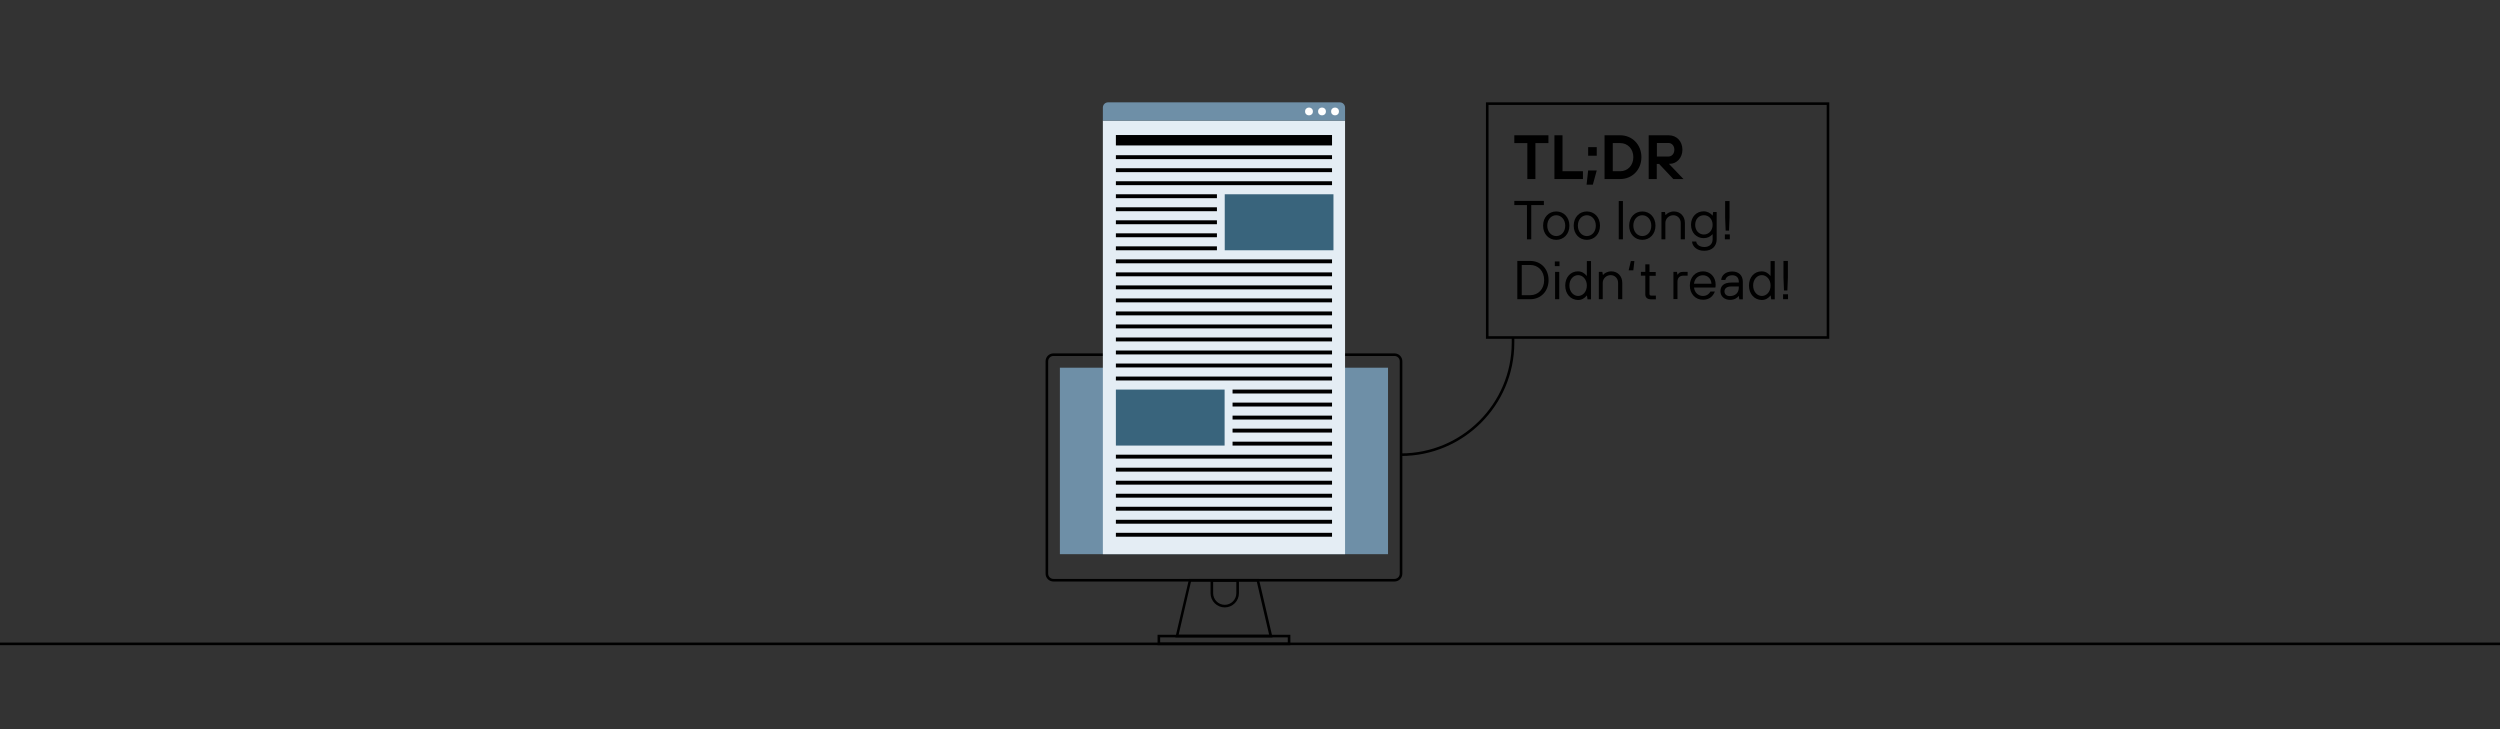 <?xml version="1.0" encoding="UTF-8"?> <svg xmlns="http://www.w3.org/2000/svg" xmlns:xlink="http://www.w3.org/1999/xlink" version="1.1" id="Ebene_1" x="0px" y="0px" width="1920px" height="560px" viewBox="0 0 1920 560" style="enable-background:new 0 0 1920 560;" xml:space="preserve"><rect x="0" y="0" width="1920" height="560" fill="#333333" stroke="none"/> <style type="text/css"> .st0{fill:#6E8FA7;} .st1{fill:#E4EDF4;} .st2{fill:#FFFFFF;} .st3{fill:#39647C;} </style> <g> <path d="M1071,446.6H809c-3.3,0-6-2.7-6-6V277.4c0-3.3,2.7-6,6-6h262c3.3,0,6,2.7,6,6v163.2C1077,443.9,1074.3,446.6,1071,446.6z M809,273.4c-2.2,0-4,1.8-4,4v163.2c0,2.2,1.8,4,4,4h262c2.2,0,4-1.8,4-4V277.4c0-2.2-1.8-4-4-4H809z"></path> </g> <g> <rect x="814" y="282.4" class="st0" width="252" height="143.2"></rect> </g> <path d="M977.3,489.5h-74.6l10.5-44.9h53.6L977.3,489.5z M905.2,487.5h69.5l-9.5-40.9h-50.5L905.2,487.5z"></path> <path d="M991,495.5H889v-8h102V495.5z M891,493.5h98v-4h-98V493.5z"></path> <path d="M940.6,466.5c-6,0-10.9-4.9-10.9-10.9v-10.9h21.8v10.9C951.5,461.6,946.6,466.5,940.6,466.5z M931.7,446.7v8.9 c0,4.9,4,8.9,8.9,8.9s8.9-4,8.9-8.9v-8.9H931.7z"></path> <rect x="847" y="92.6" class="st1" width="186" height="333"></rect> <path class="st0" d="M1029,78.6H851c-2.2,0-4,1.8-4,4v10h186v-10C1033,80.4,1031.2,78.6,1029,78.6z"></path> <circle class="st2" cx="1025.3" cy="85.6" r="3"></circle> <circle class="st2" cx="1015.3" cy="85.6" r="3"></circle> <circle class="st2" cx="1005.3" cy="85.6" r="3"></circle> <g> <rect x="857" y="103.7" width="166" height="8"></rect> </g> <g> <rect x="857" y="119.2" width="166" height="3"></rect> </g> <g> <rect x="857" y="129.2" width="166" height="3"></rect> </g> <g> <rect x="857" y="139.2" width="166" height="3"></rect> </g> <g> <rect x="857" y="149.2" width="77.6" height="3"></rect> </g> <g> <rect x="857" y="159.2" width="77.6" height="3"></rect> </g> <g> <rect x="857" y="169.2" width="77.6" height="3"></rect> </g> <g> <rect x="857" y="179.2" width="77.6" height="3"></rect> </g> <g> <rect x="857" y="189.2" width="77.6" height="3"></rect> </g> <g> <rect x="857" y="199.2" width="166" height="3"></rect> </g> <g> <rect x="857" y="209.2" width="166" height="3"></rect> </g> <g> <rect x="857" y="219.2" width="166" height="3"></rect> </g> <g> <rect x="857" y="229.2" width="166" height="3"></rect> </g> <g> <rect x="857" y="239.2" width="166" height="3"></rect> </g> <g> <rect x="857" y="249.2" width="166" height="3"></rect> </g> <g> <rect x="857" y="259.2" width="166" height="3"></rect> </g> <g> <rect x="857" y="269.2" width="166" height="3"></rect> </g> <g> <rect x="857" y="279.2" width="166" height="3"></rect> </g> <g> <rect x="857" y="289.2" width="166" height="3"></rect> </g> <g> <rect x="946.6" y="299.2" width="76.4" height="3"></rect> </g> <g> <rect x="946.6" y="309.2" width="76.4" height="3"></rect> </g> <g> <rect x="946.6" y="319.2" width="76.4" height="3"></rect> </g> <g> <rect x="946.6" y="329.2" width="76.4" height="3"></rect> </g> <g> <rect x="946.6" y="339.2" width="76.4" height="3"></rect> </g> <g> <rect x="857" y="349.2" width="166" height="3"></rect> </g> <g> <rect x="857" y="359.2" width="166" height="3"></rect> </g> <g> <rect x="857" y="369.2" width="166" height="3"></rect> </g> <g> <rect x="857" y="379.2" width="166" height="3"></rect> </g> <g> <rect x="857" y="389.2" width="166" height="3"></rect> </g> <g> <rect x="857" y="399.2" width="166" height="3"></rect> </g> <g> <rect x="857" y="409.2" width="166" height="3"></rect> </g> <rect x="940.6" y="149.2" class="st3" width="83.5" height="43"></rect> <rect x="857" y="299.2" class="st3" width="83.5" height="43"></rect> <g> <path d="M1173,137.5v-27.6h-10v-6h26.2v6h-10v27.6H1173z"></path> <path d="M1193.8,137.5v-33.6h6.2v27.6h15.7v6H1193.8z"></path> <path d="M1218.5,141.8l1.2-10.9h6.6l-3,10.9H1218.5z M1219.7,119.6V113h6.6v6.6H1219.7z"></path> <path d="M1232.3,137.5v-33.6h12c9.2,0,16.3,7.1,16.3,16.8s-7.1,16.8-16.3,16.8H1232.3z M1238.6,131.5h5.8c5.6,0,10-4.4,10-10.8 c0-6.4-4.4-10.8-10-10.8h-5.8V131.5z"></path> <path d="M1281.7,125.8l11.2,11.7h-7.8l-10.9-11.6h-1.8v11.6h-6.2v-33.6h15.4c6,0,10.5,4.5,10.5,11.1c0,6.2-4.4,10.8-9.6,10.8 H1281.7z M1272.5,120.2h8.9c2.5,0,4.5-2.1,4.5-5.2c0-3.1-2-5.2-4.5-5.2h-8.9V120.2z"></path> </g> <g> <path d="M1172.7,183.8v-26.3h-9.7v-3.2h22.7v3.2h-9.7v26.3H1172.7z"></path> <path d="M1185.1,173.3c0-6.5,4.4-10.9,10.1-10.9s10.1,4.4,10.1,10.9s-4.4,10.9-10.1,10.9S1185.1,179.8,1185.1,173.3z M1202.1,173.3 c0-4.8-3.2-8-6.9-8c-3.8,0-6.9,3.2-6.9,8c0,4.8,3.2,8,6.9,8C1198.9,181.3,1202.1,178.2,1202.1,173.3z"></path> <path d="M1208.6,173.3c0-6.5,4.4-10.9,10.1-10.9s10.1,4.4,10.1,10.9s-4.4,10.9-10.1,10.9S1208.6,179.8,1208.6,173.3z M1225.6,173.3 c0-4.8-3.2-8-6.9-8c-3.8,0-6.9,3.2-6.9,8c0,4.8,3.2,8,6.9,8C1222.4,181.3,1225.6,178.2,1225.6,173.3z"></path> <path d="M1243.2,183.8v-29.4h3.2v29.4H1243.2z"></path> <path d="M1251.2,173.3c0-6.5,4.4-10.9,10.1-10.9s10.1,4.4,10.1,10.9s-4.4,10.9-10.1,10.9S1251.2,179.8,1251.2,173.3z M1268.2,173.3 c0-4.8-3.2-8-6.9-8c-3.8,0-6.9,3.2-6.9,8c0,4.8,3.2,8,6.9,8C1265.1,181.3,1268.2,178.2,1268.2,173.3z"></path> <path d="M1276,183.8v-21h2.7l0.4,2.3h0.2c0.9-1.2,3.2-2.7,6.3-2.7c4.8,0,8.4,3.6,8.4,8.8v12.6h-3.2v-12.6c0-3.4-2.5-5.9-5.7-5.9 c-3.4,0-6.1,2.7-6.1,5.9v12.6H1276z"></path> <path d="M1299.5,185.5h3.2c0.2,2.1,2.3,4.2,6.3,4.2c3.8,0,6.3-2.3,6.3-5.9v-3.8h-0.2c-1.7,1.9-4,2.9-6.7,2.9 c-5.5,0-9.7-4.2-9.7-10.3c0-6.1,4.2-10.3,9.7-10.3c2.7,0,5.3,1.3,6.7,3.2h0.2l0.4-2.7h2.7v21c0,5.3-3.6,8.8-9.5,8.8 C1303.1,192.7,1299.7,189.1,1299.5,185.5z M1315.3,172.7c0-4.4-2.9-7.4-6.7-7.4c-3.8,0-6.7,2.9-6.7,7.4c0,4.4,2.9,7.4,6.7,7.4 C1312.3,180.1,1315.3,177.1,1315.3,172.7z"></path> <path d="M1324.7,183.8v-3.8h3.8v3.8H1324.7z M1325.3,177.1l-0.4-10.1v-12.6h3.4V167l-0.4,10.1H1325.3z"></path> <path d="M1165.3,229.8v-29.4h9.9c8.2,0,14.1,6.1,14.1,14.7s-5.9,14.7-14.1,14.7H1165.3z M1168.7,226.7h6.5 c6.1,0,10.7-4.6,10.7-11.6s-4.6-11.6-10.7-11.6h-6.5V226.7z"></path> <path d="M1194.1,204.4v-3.6h3.6v3.6H1194.1z M1194.3,229.8v-21h3.2v21H1194.3z"></path> <path d="M1202.1,219.3c0-6.5,4.2-10.9,9.7-10.9c2.9,0,5,1.3,6.7,3.4h0.2v-11.3h3.2v29.4h-2.7l-0.4-2.9h-0.2 c-1.7,2.1-3.8,3.4-6.7,3.4C1206.3,230.3,1202.1,225.8,1202.1,219.3z M1218.7,219.3c0-4.8-3.2-8-6.7-8c-3.6,0-6.7,3.2-6.7,8 c0,4.8,3.2,8,6.7,8C1215.5,227.3,1218.7,224.2,1218.7,219.3z"></path> <path d="M1227.9,229.8v-21h2.7l0.4,2.3h0.2c0.9-1.2,3.2-2.7,6.3-2.7c4.8,0,8.4,3.6,8.4,8.8v12.6h-3.2v-12.6c0-3.4-2.5-5.9-5.7-5.9 c-3.4,0-6.1,2.7-6.1,5.9v12.6H1227.9z"></path> <path d="M1250.8,207.6l1.7-7.1h2.7l-0.8,7.1H1250.8z"></path> <path d="M1267.4,229.8c-2.3,0-3.8-1.5-3.8-3.6v-14.5h-3.4v-2.9h3.4V203h3.2v5.9h4.8v2.9h-4.8v13.9c0,0.8,0.4,1.3,1.3,1.3h3.6v2.9 H1267.4z"></path> <path d="M1285.2,229.8v-21h2.7l0.4,2.1h0.2c0.8-1.3,1.7-2.1,4-2.1h3.6v2.9h-3.2c-2.9,0-4.6,1.7-4.6,4.6v13.4H1285.2z"></path> <path d="M1297.8,219.3c0-6.5,4.4-10.9,10.1-10.9c5.5,0,9.7,4.2,9.7,10.1c0,1.2-0.1,2.1-0.2,2.3H1301c0.4,4,3.4,6.5,6.9,6.5 c2.5,0,4.6-1.3,5.7-3.4h3.4c-1.5,4-4.6,6.3-9,6.3C1302.2,230.3,1297.8,225.8,1297.8,219.3z M1314.4,217.9c-0.2-3.8-2.9-6.5-6.5-6.5 c-3.8,0-6.5,2.7-6.9,6.5H1314.4z"></path> <path d="M1321.3,223.7c0-4,2.5-6.7,8.4-6.7h5.7v-0.6c0-3.2-1.9-5-5-5s-5,1.7-5.3,3.6h-3.2c0.2-3.4,3.2-6.5,8.4-6.5 c5,0,8.2,2.9,8.2,8v13.4h-2.7l-0.4-2.5h-0.2c-0.8,1.3-3.2,2.9-6.5,2.9C1324.3,230.3,1321.3,227.5,1321.3,223.7z M1335.4,220.8V220 h-5.7c-3.8,0-5.3,1.7-5.3,3.8c0,2.1,1.5,3.6,4.2,3.6C1332.9,227.3,1335.4,224.8,1335.4,220.8z"></path> <path d="M1343.2,219.3c0-6.5,4.2-10.9,9.7-10.9c2.9,0,5,1.3,6.7,3.4h0.2v-11.3h3.2v29.4h-2.7l-0.4-2.9h-0.2 c-1.7,2.1-3.8,3.4-6.7,3.4C1347.4,230.3,1343.2,225.8,1343.2,219.3z M1359.8,219.3c0-4.8-3.2-8-6.7-8c-3.6,0-6.7,3.2-6.7,8 c0,4.8,3.2,8,6.7,8C1356.6,227.3,1359.8,224.2,1359.8,219.3z"></path> <path d="M1369.4,229.8v-3.8h3.8v3.8H1369.4z M1370.1,223.1l-0.4-10.1v-12.6h3.4V213l-0.4,10.1H1370.1z"></path> </g> <path d="M1404.9,260.2h-263.7V78.6h263.7V260.2z M1143.2,258.2h259.7V80.6h-259.7V258.2z"></path> <path d="M1076,350.2v-2c46.8,0,85-38.1,85-85v-4h2v4C1163,311.2,1123.9,350.2,1076,350.2z"></path> <rect y="493.5" width="1920" height="2"></rect> </svg> 
